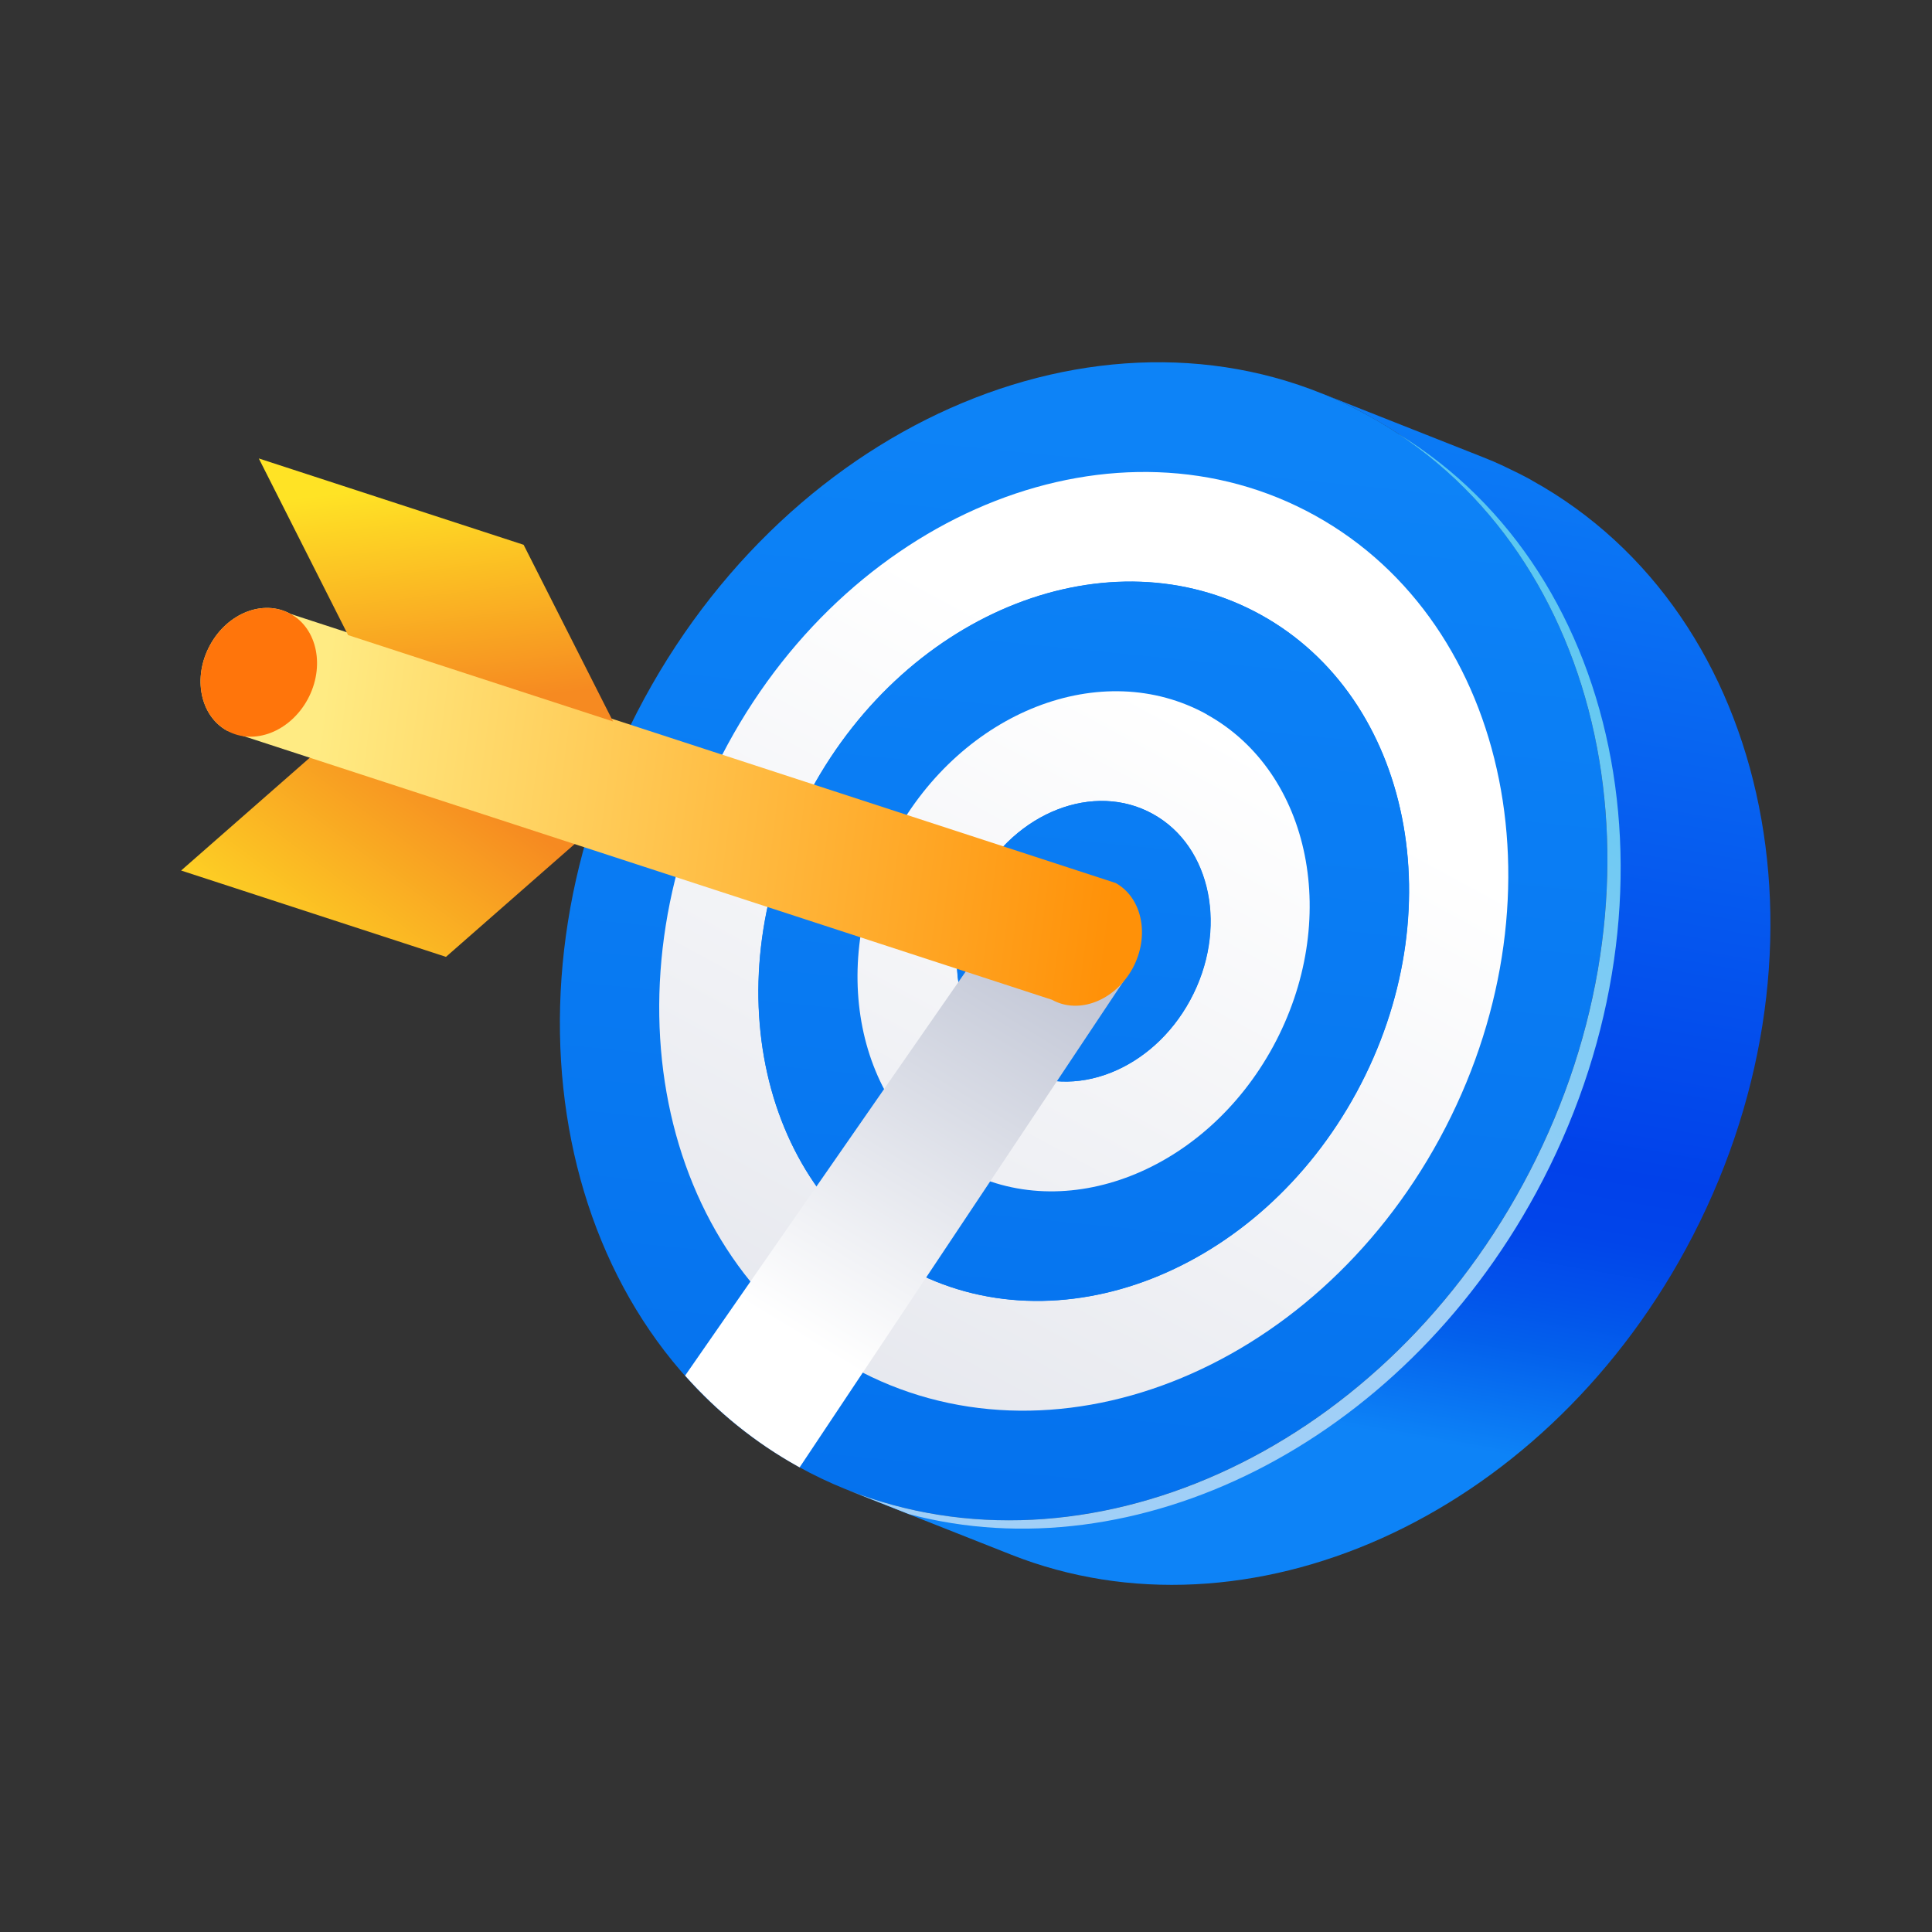 <?xml version="1.0" encoding="utf-8"?>
<svg xmlns="http://www.w3.org/2000/svg" fill="none" height="48" viewBox="0 0 48 48" width="48">
<rect x="0" y="0" width="48" height="48" fill="#333333" stroke="none"/>
<path d="M38.056 11.932C37.839 11.812 37.622 11.705 37.401 11.601C37.391 11.598 37.381 11.591 37.371 11.585C37.191 11.5 37.008 11.422 36.825 11.351C35.475 10.817 34.129 10.284 32.779 9.751C32.975 9.829 33.169 9.914 33.362 10.005C33.582 10.105 33.8 10.216 34.013 10.336C40.04 13.672 41.753 22.219 37.839 29.43C34.186 36.157 26.928 39.34 21.075 37.025C22.424 37.558 23.771 38.092 25.121 38.625C30.971 40.94 38.232 37.757 41.885 31.03C45.799 23.819 44.086 15.271 38.059 11.936L38.056 11.932Z" fill="url(#paint0_linear_1366_2208)"/>
<path d="M34.01 10.333C40.036 13.669 41.749 22.216 37.835 29.427C33.922 36.635 25.863 39.776 19.837 36.44C13.81 33.104 12.097 24.557 16.011 17.349C19.928 10.138 27.983 6.997 34.01 10.333Z" fill="url(#paint1_linear_1366_2208)"/>
<path d="M34.742 10.782C40.169 14.384 41.586 22.518 37.835 29.427C34.183 36.154 26.925 39.337 21.071 37.022C21.576 37.22 22.078 37.419 22.58 37.617C28.197 39.106 34.752 35.917 38.164 29.635C41.99 22.59 40.44 14.267 34.742 10.782Z" fill="url(#paint2_linear_1366_2208)"/>
<path d="M22.526 31.495C18.782 29.424 17.717 24.115 20.148 19.638C22.58 15.158 27.586 13.207 31.33 15.278C35.071 17.349 36.136 22.658 33.705 27.138C31.273 31.615 26.27 33.566 22.526 31.495ZM32.67 12.807C27.783 10.102 21.254 12.648 18.08 18.494C14.909 24.336 16.296 31.267 21.183 33.969C26.067 36.671 32.599 34.125 35.77 28.283C38.944 22.437 37.554 15.509 32.67 12.807Z" fill="url(#paint3_linear_1366_2208)"/>
<path d="M23.866 29.024C21.265 27.584 20.525 23.89 22.214 20.779C23.903 17.665 27.386 16.309 29.988 17.749C32.589 19.189 33.328 22.879 31.636 25.994C29.947 29.105 26.467 30.461 23.866 29.021M31.327 15.275C27.583 13.204 22.577 15.155 20.145 19.635C17.714 24.112 18.779 29.421 22.523 31.492C26.264 33.563 31.27 31.612 33.701 27.135C36.133 22.655 35.068 17.346 31.327 15.275Z" fill="url(#paint4_linear_1366_2208)"/>
<path d="M25.209 26.55C23.747 25.74 23.333 23.669 24.279 21.923C25.229 20.174 27.179 19.413 28.641 20.223C30.099 21.029 30.513 23.1 29.567 24.849C28.621 26.595 26.667 27.356 25.209 26.55ZM29.984 17.749C27.383 16.309 23.903 17.664 22.211 20.779C20.522 23.89 21.261 27.581 23.862 29.024C26.464 30.464 29.943 29.105 31.632 25.997C33.321 22.883 32.582 19.192 29.984 17.752" fill="url(#paint5_linear_1366_2208)"/>
<path d="M28.644 20.223C27.183 19.414 25.229 20.174 24.283 21.924C23.337 23.669 23.75 25.74 25.212 26.55C26.671 27.356 28.624 26.596 29.57 24.85C30.52 23.101 30.106 21.029 28.644 20.223Z" fill="url(#paint6_linear_1366_2208)"/>
<path d="M24.69 23.133L17.021 34.177C17.819 35.074 18.758 35.842 19.837 36.44C19.847 36.446 19.857 36.45 19.867 36.456L27.912 24.381L24.686 23.133H24.69Z" fill="url(#paint7_linear_1366_2208)" style="mix-blend-mode:multiply"/>
<path d="M4.5 21.628L11.08 23.773L14.335 20.919L7.756 18.773L4.5 21.628Z" fill="url(#paint8_linear_1366_2208)"/>
<path d="M27.712 21.936L7.217 15.252C6.545 14.881 5.65 15.229 5.216 16.032C4.781 16.832 4.971 17.785 5.643 18.155L26.138 24.84C26.806 25.21 27.701 24.859 28.139 24.059C28.573 23.256 28.383 22.307 27.715 21.936H27.712Z" fill="url(#paint9_linear_1366_2208)"/>
<path d="M7.217 15.252C6.545 14.881 5.65 15.229 5.216 16.032C4.781 16.832 4.971 17.785 5.643 18.155C6.311 18.526 7.206 18.178 7.644 17.375C8.078 16.572 7.888 15.623 7.22 15.252" fill="#FF750B"/>
<path d="M8.648 15.779L15.231 17.924L13.009 13.535L6.43 11.39L8.648 15.779Z" fill="url(#paint10_linear_1366_2208)"/>
<defs>
<linearGradient gradientUnits="userSpaceOnUse" id="paint0_linear_1366_2208" x1="36.798" x2="32.088" y1="8.48" y2="35.213">
<stop stop-color="#0D83F7"/>
<stop offset="0.73" stop-color="#0141EA"/>
<stop offset="0.79" stop-color="#0145EA"/>
<stop offset="0.85" stop-color="#0252EB"/>
<stop offset="0.9" stop-color="#0360EC"/>
<stop offset="1" stop-color="#0D83F7"/>
</linearGradient>
<linearGradient gradientUnits="userSpaceOnUse" id="paint1_linear_1366_2208" x1="28.292" x2="24.552" y1="10.736" y2="48.394">
<stop stop-color="#0D83F7"/>
<stop offset="1" stop-color="#016BEA"/>
</linearGradient>
<linearGradient gradientUnits="userSpaceOnUse" id="paint2_linear_1366_2208" x1="30.815" x2="50.391" y1="29.463" y2="-5.403">
<stop stop-color="#A0CFF7"/>
<stop offset="1" stop-color="#01BEEA"/>
</linearGradient>
<linearGradient gradientUnits="userSpaceOnUse" id="paint3_linear_1366_2208" x1="30.055" x2="14.134" y1="18.081" y2="47.431">
<stop stop-color="white"/>
<stop offset="1" stop-color="#D3D6E1"/>
</linearGradient>
<linearGradient gradientUnits="userSpaceOnUse" id="paint4_linear_1366_2208" x1="28.292" x2="24.552" y1="10.736" y2="48.391">
<stop stop-color="#0D83F7"/>
<stop offset="1" stop-color="#016BEA"/>
</linearGradient>
<linearGradient gradientUnits="userSpaceOnUse" id="paint5_linear_1366_2208" x1="30.055" x2="14.134" y1="18.081" y2="47.43">
<stop stop-color="white"/>
<stop offset="1" stop-color="#D3D6E1"/>
</linearGradient>
<linearGradient gradientUnits="userSpaceOnUse" id="paint6_linear_1366_2208" x1="28.292" x2="24.552" y1="10.736" y2="48.391">
<stop stop-color="#0D83F7"/>
<stop offset="1" stop-color="#016BEA"/>
</linearGradient>
<linearGradient gradientUnits="userSpaceOnUse" id="paint7_linear_1366_2208" x1="19.86" x2="25.974" y1="33.221" y2="23.166">
<stop stop-color="white"/>
<stop offset="1" stop-color="#BFC4D4"/>
</linearGradient>
<linearGradient gradientUnits="userSpaceOnUse" id="paint8_linear_1366_2208" x1="6.342" x2="10.928" y1="25.081" y2="18.904">
<stop stop-color="#FFE325"/>
<stop offset="1" stop-color="#F68A21"/>
</linearGradient>
<linearGradient gradientUnits="userSpaceOnUse" id="paint9_linear_1366_2208" x1="27.8" x2="7.84" y1="21.358" y2="18.793">
<stop stop-color="#FF9108"/>
<stop offset="1" stop-color="#FFEB83"/>
</linearGradient>
<linearGradient gradientUnits="userSpaceOnUse" id="paint10_linear_1366_2208" x1="10.486" x2="11.148" y1="12.007" y2="17.554">
<stop stop-color="#FFE325"/>
<stop offset="1" stop-color="#F68A21"/>
</linearGradient>
</defs>
</svg>